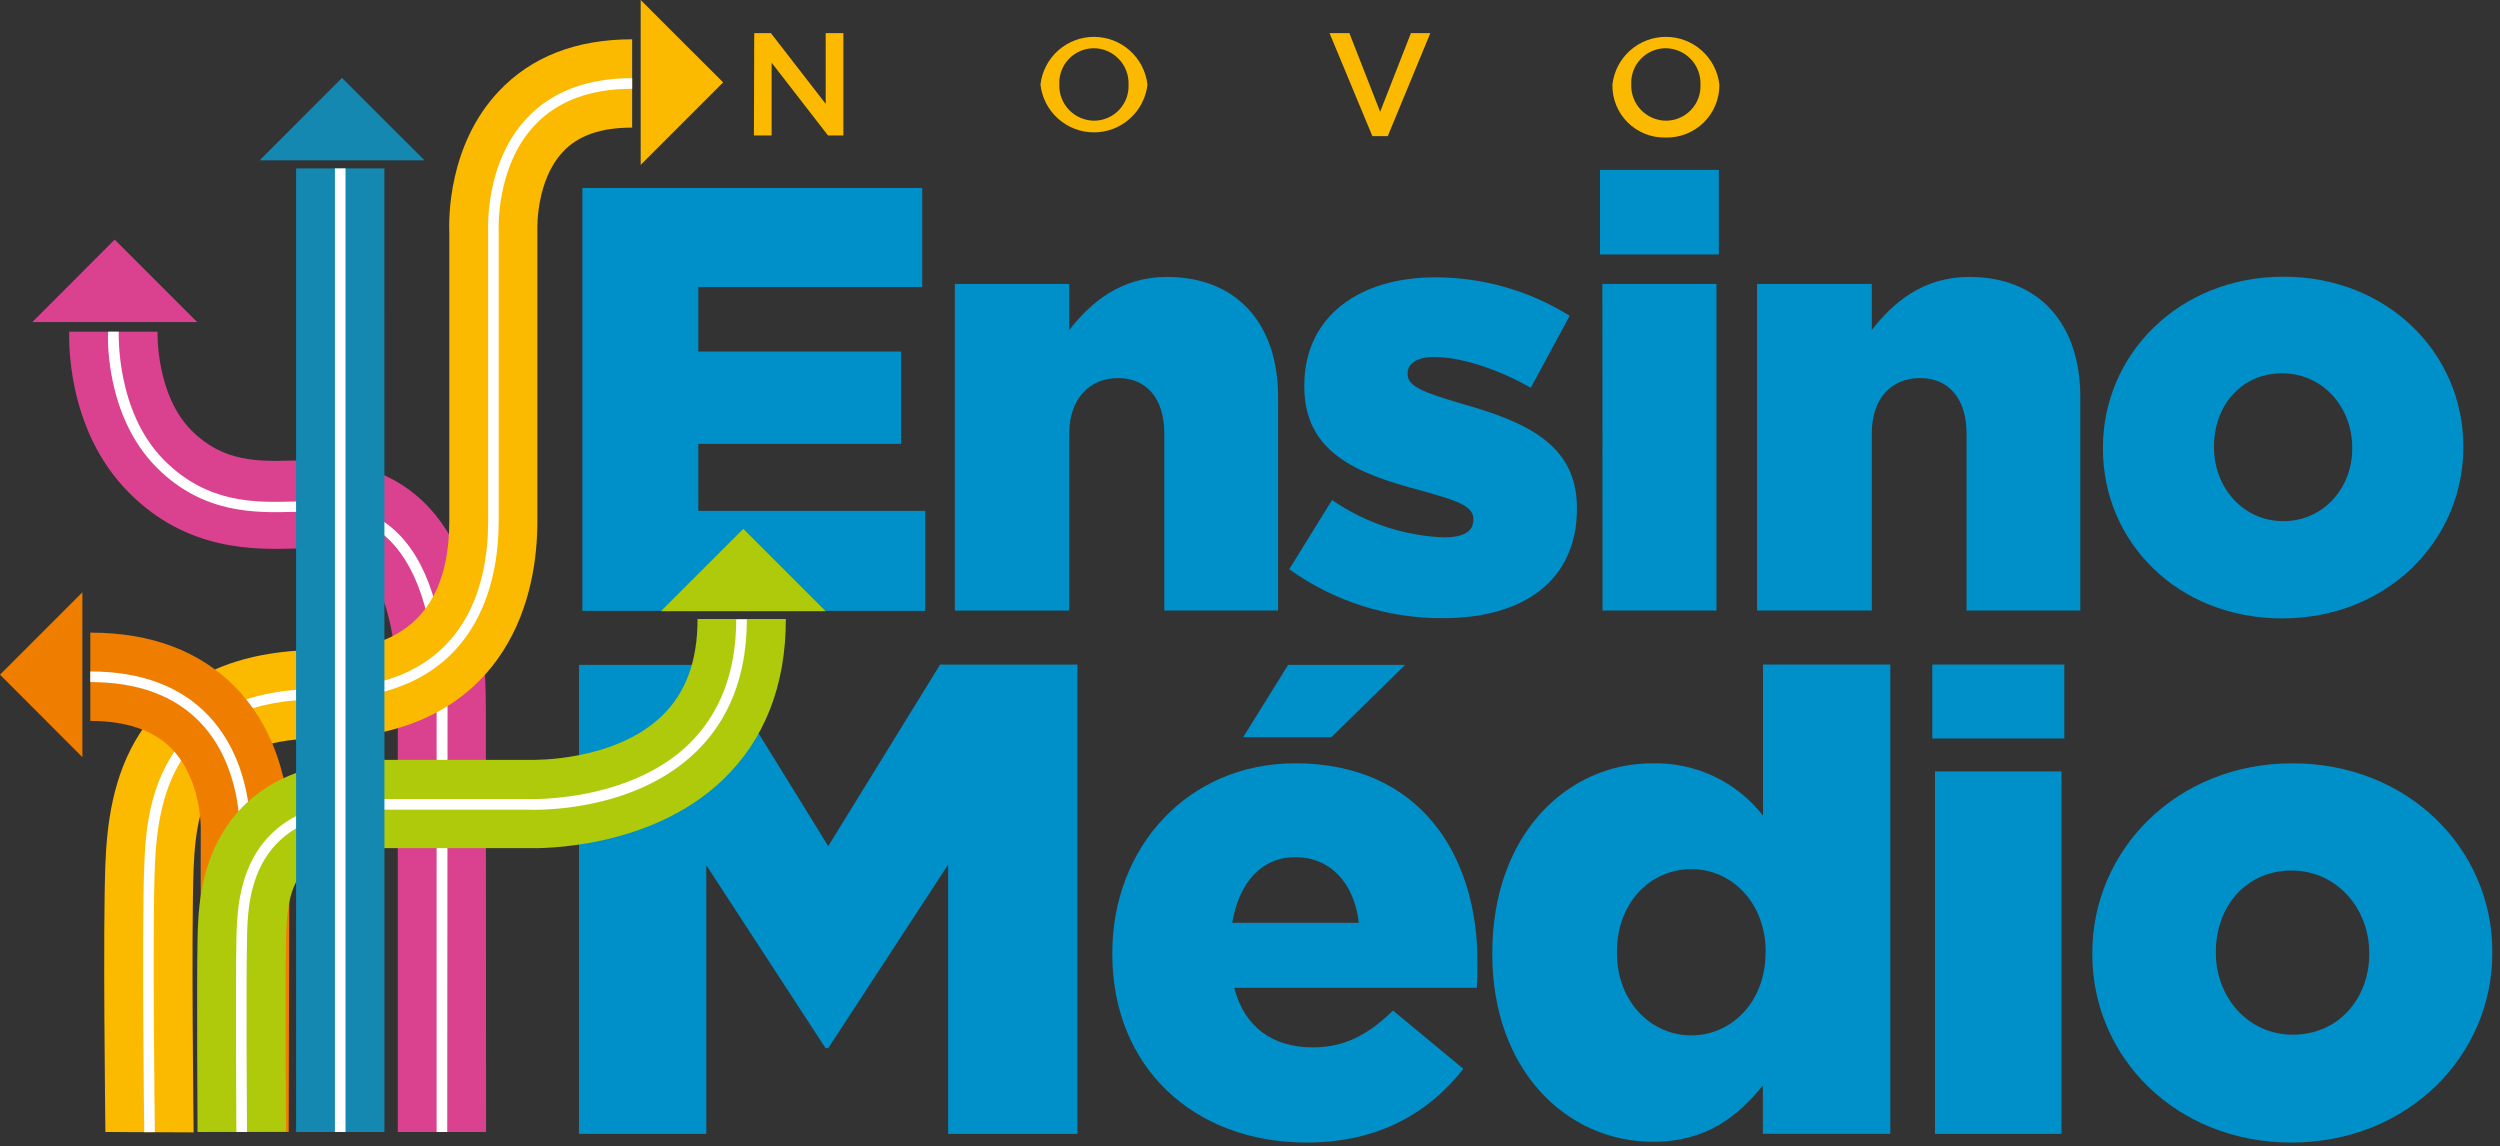 <?xml version="1.0" encoding="UTF-8"?> <svg xmlns="http://www.w3.org/2000/svg" width="325" height="149" viewBox="0 0 325 149" fill="none"><rect x="0" y="0" width="325" height="149" fill="#333333" stroke="none"/><g clip-path="url(#clip0_156_8081)"><path d="M75.269 86.43H93.12L107.67 110L122.21 86.4H140.07V147.4H123.26V112.4L107.67 136.26H107.32L91.82 112.48V147.4H75.269V86.43Z" fill="#0090C9"></path><path d="M144.6 124.06V123.88C144.6 110.12 154.44 99.23 168.38 99.23C184.58 99.23 192.07 111.16 192.07 125.01C192.07 126.01 192.07 127.28 191.98 128.41H160.45C161.76 133.55 165.5 136.16 170.64 136.16C174.64 136.16 177.7 134.68 181.09 131.37L190.24 138.95C185.71 144.7 179.18 148.53 169.86 148.53C155.05 148.53 144.6 138.6 144.6 124.06ZM176.65 119.96C176.04 114.74 172.91 111.43 168.38 111.43C164.02 111.43 161.06 114.74 160.19 119.96H176.65ZM167.46 86.43H182.67L173.08 95.84H161.61L167.46 86.43Z" fill="#0090C9"></path><path d="M194 124.06V123.88C194 108.55 203.67 99.23 214.82 99.23C217.58 99.164 220.316 99.745 222.811 100.926C225.307 102.106 227.491 103.854 229.19 106.03V86.39H245.74V147.39H229.17V141.12C225.95 145.04 221.94 148.43 214.89 148.43C203.65 148.44 194 139.12 194 124.06ZM229.54 123.88V123.71C229.54 117.52 225.27 112.99 219.87 112.99C214.47 112.99 210.2 117.44 210.2 123.71V123.88C210.2 130.15 214.56 134.6 219.87 134.6C225.18 134.6 229.52 130.15 229.52 123.88H229.54Z" fill="#0090C9"></path><path d="M251.199 86.39H268.359V96H251.199V86.39ZM251.549 100.28H267.999V147.4H251.549V100.28Z" fill="#0090C9"></path><path d="M272 124.06V123.88C272 110.47 283 99.23 298 99.23C313 99.23 324 110.29 324 123.71V123.88C324 137.29 313 148.53 297.87 148.53C282.91 148.53 272 137.47 272 124.06ZM308 124.06V123.88C308 118.04 303.73 113.17 297.9 113.17C291.9 113.17 288.06 117.96 288.06 123.71V123.88C288.06 129.63 292.24 134.51 298.06 134.51C304.07 134.51 308 129.72 308 124.06Z" fill="#0090C9"></path><path d="M75.711 24.44H119.891V37.31H90.781V45.7H117.141V57.7H90.781V66.41H120.281V79.41H75.711V24.44Z" fill="#0090C9"></path><path d="M124.131 36.91H139.001V42.91C141.741 39.38 145.671 36 151.711 36C160.711 36 166.151 42 166.151 51.62V79.37H151.361V56.37C151.361 51.66 148.931 49.15 145.361 49.15C141.791 49.15 139.001 51.67 139.001 56.38V79.38H124.131V36.91Z" fill="#0090C9"></path><path d="M167.6 74L173.17 65C177.45 67.966 182.486 69.651 187.69 69.86C190.28 69.86 191.54 69.08 191.54 67.59V67.43C191.54 65.7 189.1 65 184.63 63.74C176.23 61.54 169.56 58.74 169.56 50.24V50.1C169.56 41.1 176.78 36.05 186.56 36.05C192.746 36.048 198.808 37.78 204.06 41.05L199 50.41C194.61 47.9 189.82 46.41 186.45 46.41C184.17 46.41 182.99 47.27 182.99 48.53V48.69C182.99 50.33 185.5 51.12 189.9 52.45C198.29 54.81 205 57.71 205 66V66.16C205 75.49 198 80.36 187.66 80.36C180.468 80.422 173.442 78.194 167.6 74Z" fill="#0090C9"></path><path d="M208 22.08H223.45V33.08H208V22.08ZM208.31 36.91H223.14V79.37H208.33L208.31 36.91Z" fill="#0090C9"></path><path d="M228.42 36.91H243.33V42.91C246.07 39.35 250 36 256 36C265 36 270.44 42 270.44 51.62V79.37H255.65V56.37C255.65 51.66 253.21 49.15 249.6 49.15C245.99 49.15 243.33 51.66 243.33 56.37V79.37H228.42V36.91Z" fill="#0090C9"></path><path d="M273.381 58.34V58.18C273.381 46.09 283.271 35.97 296.851 35.97C310.431 35.97 320.231 45.97 320.231 58.02V58.18C320.231 70.26 310.341 80.39 296.691 80.39C283.041 80.39 273.381 70.42 273.381 58.34ZM305.791 58.34V58.18C305.791 52.92 301.941 48.53 296.691 48.53C291.271 48.53 287.821 52.84 287.821 58.02V58.18C287.821 63.36 291.591 67.75 296.821 67.75C302.051 67.75 305.791 63.44 305.791 58.34Z" fill="#0090C9"></path><path d="M25.629 41.87L14.909 31.15L4.199 41.87H25.629Z" fill="#DA4290"></path><path d="M83.289 21.43L94.009 10.71L83.289 0V21.43Z" fill="#FBBA00"></path><path d="M55.18 20.84L44.46 10.13L33.75 20.84H55.18Z" fill="#1488B0"></path><path d="M10.71 77L0 87.71L10.71 98.43V77Z" fill="#EF7D00"></path><path d="M107.34 79.46L96.63 68.75L85.92 79.46H107.34Z" fill="#AFCA0B"></path><path d="M63.19 147.16H51.71V92.05C51.71 71.31 44.2 71.31 40.16 71.31H38.37C33.14 71.45 24.37 71.68 16.81 64.09C8.44 55.75 9 43.63 9 43.12H20.48C20.48 43.19 20.23 51.3 24.93 56C29.03 60.1 33.63 60 38.06 59.87C38.8 59.87 39.5 59.87 40.16 59.87C55.44 59.87 63.16 70.71 63.16 92.09L63.19 147.16Z" fill="#DA4290"></path><path d="M58.14 147.16H56.76V92.33C56.76 66.54 44.7 66.54 40.16 66.54H38.23C33.23 66.67 26.44 66.85 20.39 60.8C13.59 54 14 43.54 14.06 43.12H15.44C15.44 43.21 15.01 53.5 21.36 59.85C27 65.49 33.21 65.33 38.2 65.2C38.89 65.2 39.54 65.2 40.2 65.2C43.45 65.2 48.2 65.66 51.97 69.58C56.09 73.88 58.18 81.58 58.18 92.37L58.14 147.16Z" fill="white"></path><path d="M13.7 147.16C13.7 146.09 13.36 121.05 13.7 112.35C13.9 107.35 14.59 100.91 18.17 95.35C22.8 88.14 30.71 84.49 41.68 84.49C45.82 84.49 58.41 84.49 58.41 67.76V30.29C58.33 28.46 58.25 18.86 64.83 11.88C69.06 7.38 74.89 5.11 82.18 5.11V16.59C78.13 16.59 75.18 17.59 73.18 19.74C69.65 23.49 69.86 29.74 69.86 29.8V30.15V67.75C69.86 72.28 69.08 78.89 65.39 84.64C62.11 89.8 55.3 96 41.68 96C28.49 96 25.58 102.45 25.17 112.85C24.85 121.25 25.17 146.95 25.17 147.21L13.7 147.16Z" fill="#FBBA00"></path><path d="M18.75 147.18C18.75 146.92 18.42 121.11 18.75 112.55C19 106.25 19.66 89.55 41.68 89.55C60.68 89.55 63.46 75.91 63.46 67.78V30.15C63.46 29.83 62.98 21.2 68.51 15.34C71.74 11.9 76.34 10.16 82.18 10.16V11.54C76.74 11.54 72.48 13.13 69.52 16.27C64.4 21.7 64.83 30 64.83 30.11V67.75C64.83 71.6 64.2 77.19 61.17 81.91C57.34 87.91 50.78 90.91 41.68 90.91C23.33 90.91 20.53 102.51 20.13 112.62C19.79 121.14 20.13 146.91 20.13 147.17L18.75 147.18Z" fill="white"></path><path d="M37.53 147.16H26.05L26.1 107.94V107.81C26.1 107.81 26.25 101.39 22.34 97.36C20 94.94 16.43 93.72 11.74 93.72V82.24C19.74 82.24 26.1 84.68 30.74 89.48C37.66 96.72 37.68 106.48 37.62 108.17L37.53 147.16Z" fill="#EF7D00"></path><path d="M32.52 147H31.15V108.07C31.15 107.95 31.45 99.57 26.03 93.92C22.7 90.43 17.89 88.67 11.74 88.67V87.29C18.29 87.29 23.43 89.2 27.04 92.97C32.86 99.06 32.54 107.74 32.52 108.1V147Z" fill="white"></path><path d="M25.68 147.16C25.68 146.39 25.56 128.48 25.68 122.16C25.75 119.01 25.86 113.16 29.1 107.99C32.93 101.88 39.69 98.78 49.18 98.78H69C69.09 98.78 79.81 99.09 86.06 93.06C89.17 90.06 90.68 85.93 90.68 80.47H102.16C102.16 89.13 99.4 96.16 93.96 101.38C84.54 110.38 70.39 110.31 68.67 110.26H49.18C38.25 110.26 37.3 115.26 37.18 122.39C37.06 128.51 37.18 146.92 37.18 147.11L25.68 147.16Z" fill="#AFCA0B"></path><path d="M30.729 147.16C30.729 146.97 30.609 128.52 30.729 122.31C30.839 116.79 31.099 103.88 49.179 103.88H68.739C68.899 103.88 81.639 104.32 89.499 96.79C93.619 92.79 95.709 87.35 95.709 80.52H97.089C97.089 87.75 94.849 93.52 90.439 97.78C82.149 105.78 69.249 105.28 68.709 105.26H49.179C32.459 105.26 32.179 116.79 32.109 122.34C31.979 128.52 32.109 146.97 32.109 147.16H30.729Z" fill="white"></path><path d="M49.98 147.16H38.49V21.89H49.97L49.98 147.16Z" fill="#1488B0"></path><path d="M44.919 21.89H43.539V147.16H44.919V21.89Z" fill="white"></path><path d="M98.05 4.31H100.22L107.34 13.5V4.31H109.64V17.61H107.64L100.31 8.15V17.61H98.01L98.05 4.31Z" fill="#FBBA00"></path><path d="M135.26 11C135.454 9.292 136.271 7.715 137.554 6.57C138.836 5.425 140.495 4.792 142.215 4.792C143.934 4.792 145.593 5.425 146.876 6.57C148.159 7.715 148.975 9.292 149.17 11C148.975 12.708 148.159 14.285 146.876 15.43C145.593 16.575 143.934 17.208 142.215 17.208C140.495 17.208 138.836 16.575 137.554 15.43C136.271 14.285 135.454 12.708 135.26 11ZM146.71 11C146.734 10.391 146.635 9.783 146.42 9.213C146.205 8.642 145.877 8.121 145.456 7.68C145.036 7.239 144.531 6.887 143.971 6.644C143.412 6.402 142.809 6.275 142.2 6.27C141.593 6.271 140.993 6.394 140.436 6.633C139.878 6.871 139.375 7.22 138.955 7.658C138.536 8.096 138.209 8.614 137.995 9.182C137.781 9.749 137.684 10.354 137.71 10.96C137.687 11.57 137.787 12.178 138.003 12.748C138.22 13.318 138.548 13.839 138.97 14.281C139.391 14.722 139.897 15.074 140.457 15.316C141.017 15.558 141.62 15.685 142.23 15.69C142.836 15.689 143.435 15.566 143.992 15.327C144.549 15.089 145.052 14.74 145.471 14.301C145.89 13.863 146.215 13.345 146.428 12.777C146.641 12.21 146.737 11.605 146.71 11Z" fill="#FBBA00"></path><path d="M172.84 4.31H175.42L179.42 14.53L183.42 4.31H185.94L180.41 17.7H178.41L172.84 4.31Z" fill="#FBBA00"></path><path d="M209.611 11C209.805 9.292 210.622 7.715 211.905 6.57C213.187 5.425 214.846 4.792 216.566 4.792C218.285 4.792 219.944 5.425 221.227 6.57C222.51 7.715 223.326 9.292 223.521 11C223.529 11.916 223.353 12.824 223.002 13.671C222.652 14.517 222.135 15.284 221.482 15.926C220.828 16.569 220.052 17.072 219.2 17.408C218.348 17.744 217.436 17.904 216.521 17.88C215.61 17.902 214.704 17.739 213.858 17.401C213.012 17.064 212.242 16.558 211.597 15.915C210.951 15.273 210.442 14.506 210.101 13.661C209.76 12.816 209.593 11.911 209.611 11ZM221.061 11C221.083 10.39 220.984 9.782 220.767 9.212C220.551 8.642 220.222 8.121 219.801 7.679C219.379 7.238 218.873 6.886 218.313 6.644C217.754 6.402 217.151 6.275 216.541 6.27C215.935 6.271 215.335 6.394 214.778 6.633C214.221 6.871 213.718 7.22 213.299 7.659C212.881 8.097 212.555 8.615 212.342 9.183C212.13 9.75 212.034 10.355 212.061 10.96C212.038 11.57 212.138 12.178 212.354 12.748C212.571 13.318 212.899 13.839 213.321 14.281C213.742 14.722 214.248 15.074 214.808 15.316C215.368 15.558 215.971 15.685 216.581 15.69C217.187 15.689 217.786 15.566 218.343 15.327C218.9 15.089 219.403 14.74 219.822 14.301C220.24 13.863 220.566 13.345 220.779 12.777C220.992 12.21 221.088 11.605 221.061 11Z" fill="#FBBA00"></path></g><defs><clipPath id="clip0_156_8081"><rect width="324.02" height="148.53" fill="white"></rect></clipPath></defs></svg> 